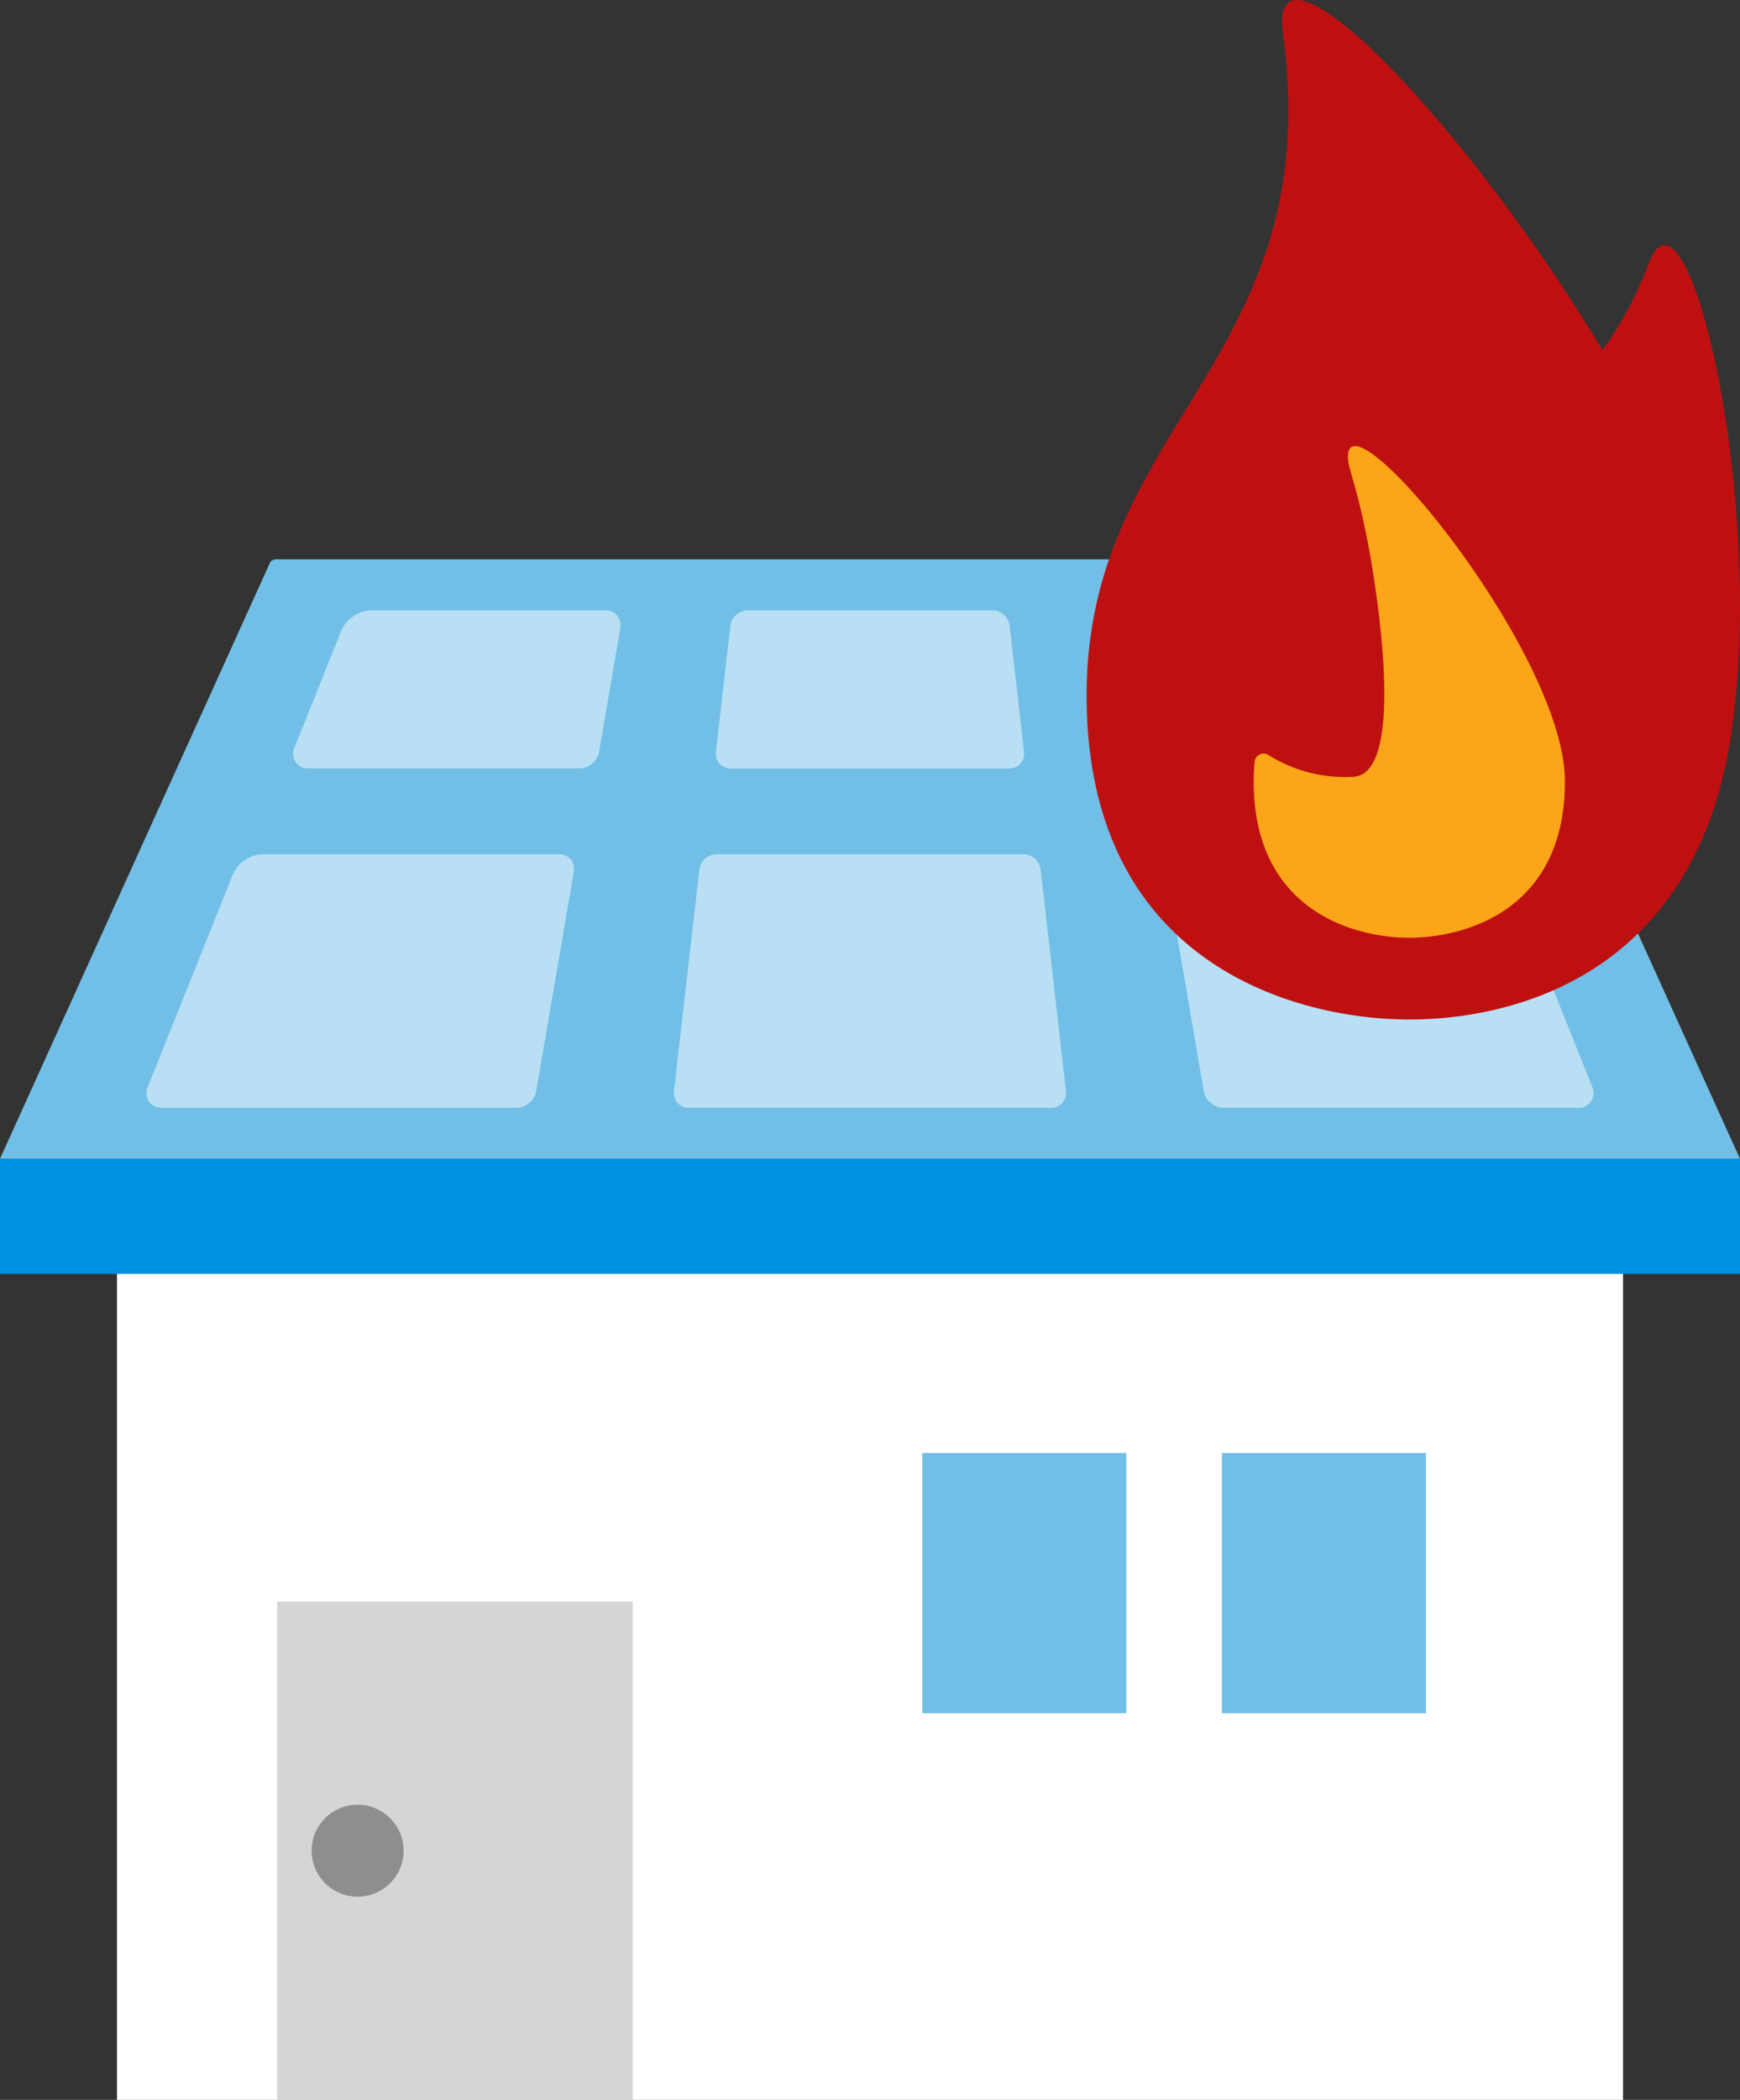 <svg xmlns="http://www.w3.org/2000/svg" xmlns:xlink="http://www.w3.org/1999/xlink" width="163.941" height="197.766" viewBox="0 0 163.941 197.766">
  <rect x="0" y="0" width="163.941" height="197.766" fill="#333333" stroke="none"/>
  <defs>
    <clipPath id="clip-path">
      <rect id="長方形_29487" data-name="長方形 29487" width="163.941" height="145.088" fill="none"/>
    </clipPath>
    <clipPath id="clip-path-3">
      <rect id="長方形_29485" data-name="長方形 29485" width="136.355" height="46.856" fill="none"/>
    </clipPath>
    <clipPath id="clip-path-4">
      <rect id="長方形_29517" data-name="長方形 29517" width="61.562" height="96.019" fill="none"/>
    </clipPath>
  </defs>
  <g id="fire" transform="translate(-1192.141 -8404.07)">
    <g id="グループ_27159" data-name="グループ 27159" transform="translate(1192.141 8456.749)">
      <g id="グループ_27136" data-name="グループ 27136" clip-path="url(#clip-path)">
        <g id="グループ_27135" data-name="グループ 27135" transform="translate(0 0)">
          <g id="グループ_27134" data-name="グループ 27134" clip-path="url(#clip-path)">
            <path id="パス_76249" data-name="パス 76249" d="M25.465.257A.677.677,0,0,1,26.049,0H137.893a.683.683,0,0,1,.583.255l25.465,56.2H0Z" transform="translate(0 0)" fill="#71bfe6"/>
            <rect id="長方形_29480" data-name="長方形 29480" width="163.941" height="10.837" transform="translate(0 56.453)" fill="#0092e5"/>
            <rect id="長方形_29481" data-name="長方形 29481" width="141.895" height="77.798" transform="translate(11.023 67.29)" fill="#fff"/>
            <rect id="長方形_29482" data-name="長方形 29482" width="33.51" height="46.932" transform="translate(26.11 98.155)" fill="#d4d5d5"/>
            <rect id="長方形_29483" data-name="長方形 29483" width="19.224" height="24.516" transform="translate(115.128 84.162)" fill="#71bfe6"/>
            <rect id="長方形_29484" data-name="長方形 29484" width="19.222" height="24.516" transform="translate(86.898 84.162)" fill="#71bfe6"/>
            <path id="パス_76250" data-name="パス 76250" d="M25.52,93.3a4.331,4.331,0,1,0-4.331-4.331A4.33,4.33,0,0,0,25.52,93.3" transform="translate(8.174 32.652)" fill="#8e8e8f"/>
            <g id="グループ_27133" data-name="グループ 27133" transform="translate(13.793 4.799)" opacity="0.5">
              <g id="グループ_27132" data-name="グループ 27132">
                <g id="グループ_27131" data-name="グループ 27131" clip-path="url(#clip-path-3)">
                  <path id="パス_76251" data-name="パス 76251" d="M50.054,18.363H76.336a1.384,1.384,0,0,0,1.376-1.542L76.349,4.88a1.373,1.373,0,0,0-.068-.3A1.767,1.767,0,0,0,75.1,3.506a1.432,1.432,0,0,0-.335-.04H51.643a1.388,1.388,0,0,0-.272.026,1.779,1.779,0,0,0-1.226.989,1.406,1.406,0,0,0-.1.381L48.678,16.819a1.385,1.385,0,0,0,1.376,1.544" transform="translate(4.982 -3.463)" fill="#fff"/>
                  <path id="パス_76252" data-name="パス 76252" d="M80.3,21.163a1.761,1.761,0,0,0-1.193-1.086,1.477,1.477,0,0,0-.322-.037H49.82a1.4,1.4,0,0,0-.265.025,1.76,1.76,0,0,0-1.247,1.028,1.414,1.414,0,0,0-.086.345l-2.4,20.942A1.387,1.387,0,0,0,47.2,43.923H81.386a1.387,1.387,0,0,0,1.376-1.544L80.37,21.455a1.317,1.317,0,0,0-.067-.292" transform="translate(3.883 2.932)" fill="#fff"/>
                  <path id="パス_76253" data-name="パス 76253" d="M49.4,3.464H27.187A3.311,3.311,0,0,0,24.533,5.22l-4.5,11.24a1.385,1.385,0,0,0,1.286,1.9H46.945a1.588,1.588,0,0,0,.162-.008,2.046,2.046,0,0,0,1.6-1.329,1.022,1.022,0,0,0,.035-.154L50.766,5.084A1.383,1.383,0,0,0,49.4,3.464" transform="translate(-6.104 -3.463)" fill="#fff"/>
                  <path id="パス_76254" data-name="パス 76254" d="M48.867,20.04H20.806A3.313,3.313,0,0,0,18.153,21.8l-8.1,20.226a1.386,1.386,0,0,0,1.286,1.9H44.868a1.3,1.3,0,0,0,.164-.011,2.045,2.045,0,0,0,1.6-1.328,1.534,1.534,0,0,0,.035-.154L50.232,21.66a1.383,1.383,0,0,0-1.365-1.62" transform="translate(-9.953 2.932)" fill="#fff"/>
                  <path id="パス_76255" data-name="パス 76255" d="M106.72,17.753a1.383,1.383,0,0,0,.14-1.292l-4.5-11.239a3.306,3.306,0,0,0-2.654-1.759H77.49a1.385,1.385,0,0,0-1.365,1.62l2.02,11.776a1.429,1.429,0,0,0,.035.157,2.041,2.041,0,0,0,1.608,1.336,1.43,1.43,0,0,0,.154.008h25.632a1.384,1.384,0,0,0,1.147-.608" transform="translate(15.567 -3.463)" fill="#fff"/>
                  <path id="パス_76256" data-name="パス 76256" d="M119.468,42.023l-8.1-20.227a3.314,3.314,0,0,0-2.654-1.756H80.653a1.387,1.387,0,0,0-1.365,1.621l3.564,20.763a1.183,1.183,0,0,0,.036.154A2.039,2.039,0,0,0,84.5,43.916a1.281,1.281,0,0,0,.146.008h33.535a1.388,1.388,0,0,0,1.287-1.9" transform="translate(16.787 2.932)" fill="#fff"/>
                </g>
              </g>
            </g>
          </g>
        </g>
      </g>
    </g>
    <g id="グループ_27161" data-name="グループ 27161" transform="translate(1294.52 8404.07)">
      <g id="グループ_27160" data-name="グループ 27160" clip-path="url(#clip-path-4)">
        <path id="パス_76295" data-name="パス 76295" d="M52.947,24.82a34.1,34.1,0,0,1-4.353,8.156C35.577,11.32,17.019-7.727,18.5,3.158,22.662,33.779,0,39.837,0,65.486S20.187,96.019,30.407,96.019c9.586,0,26.505-3.985,30.181-26S56.612,15.2,52.947,24.82" transform="translate(0 0)" fill="#bf1011"/>
        <path id="パス_76296" data-name="パス 76296" d="M87.017,239.395c-4.928,0-14.663-2.356-14.663-14.724,0-.646.03-1.267.087-1.865a.844.844,0,0,1,1.291-.628,13.546,13.546,0,0,0,7.888,2.063c5.089,0,2.455-16.924,1.53-21.827s-1.768-7.006-1.875-7.8c-1.091-8.024,20.4,17.688,20.4,30.055s-9.735,14.724-14.663,14.724" transform="translate(-56.609 -151.075)" fill="#fca518"/>
      </g>
    </g>
  </g>
</svg>
